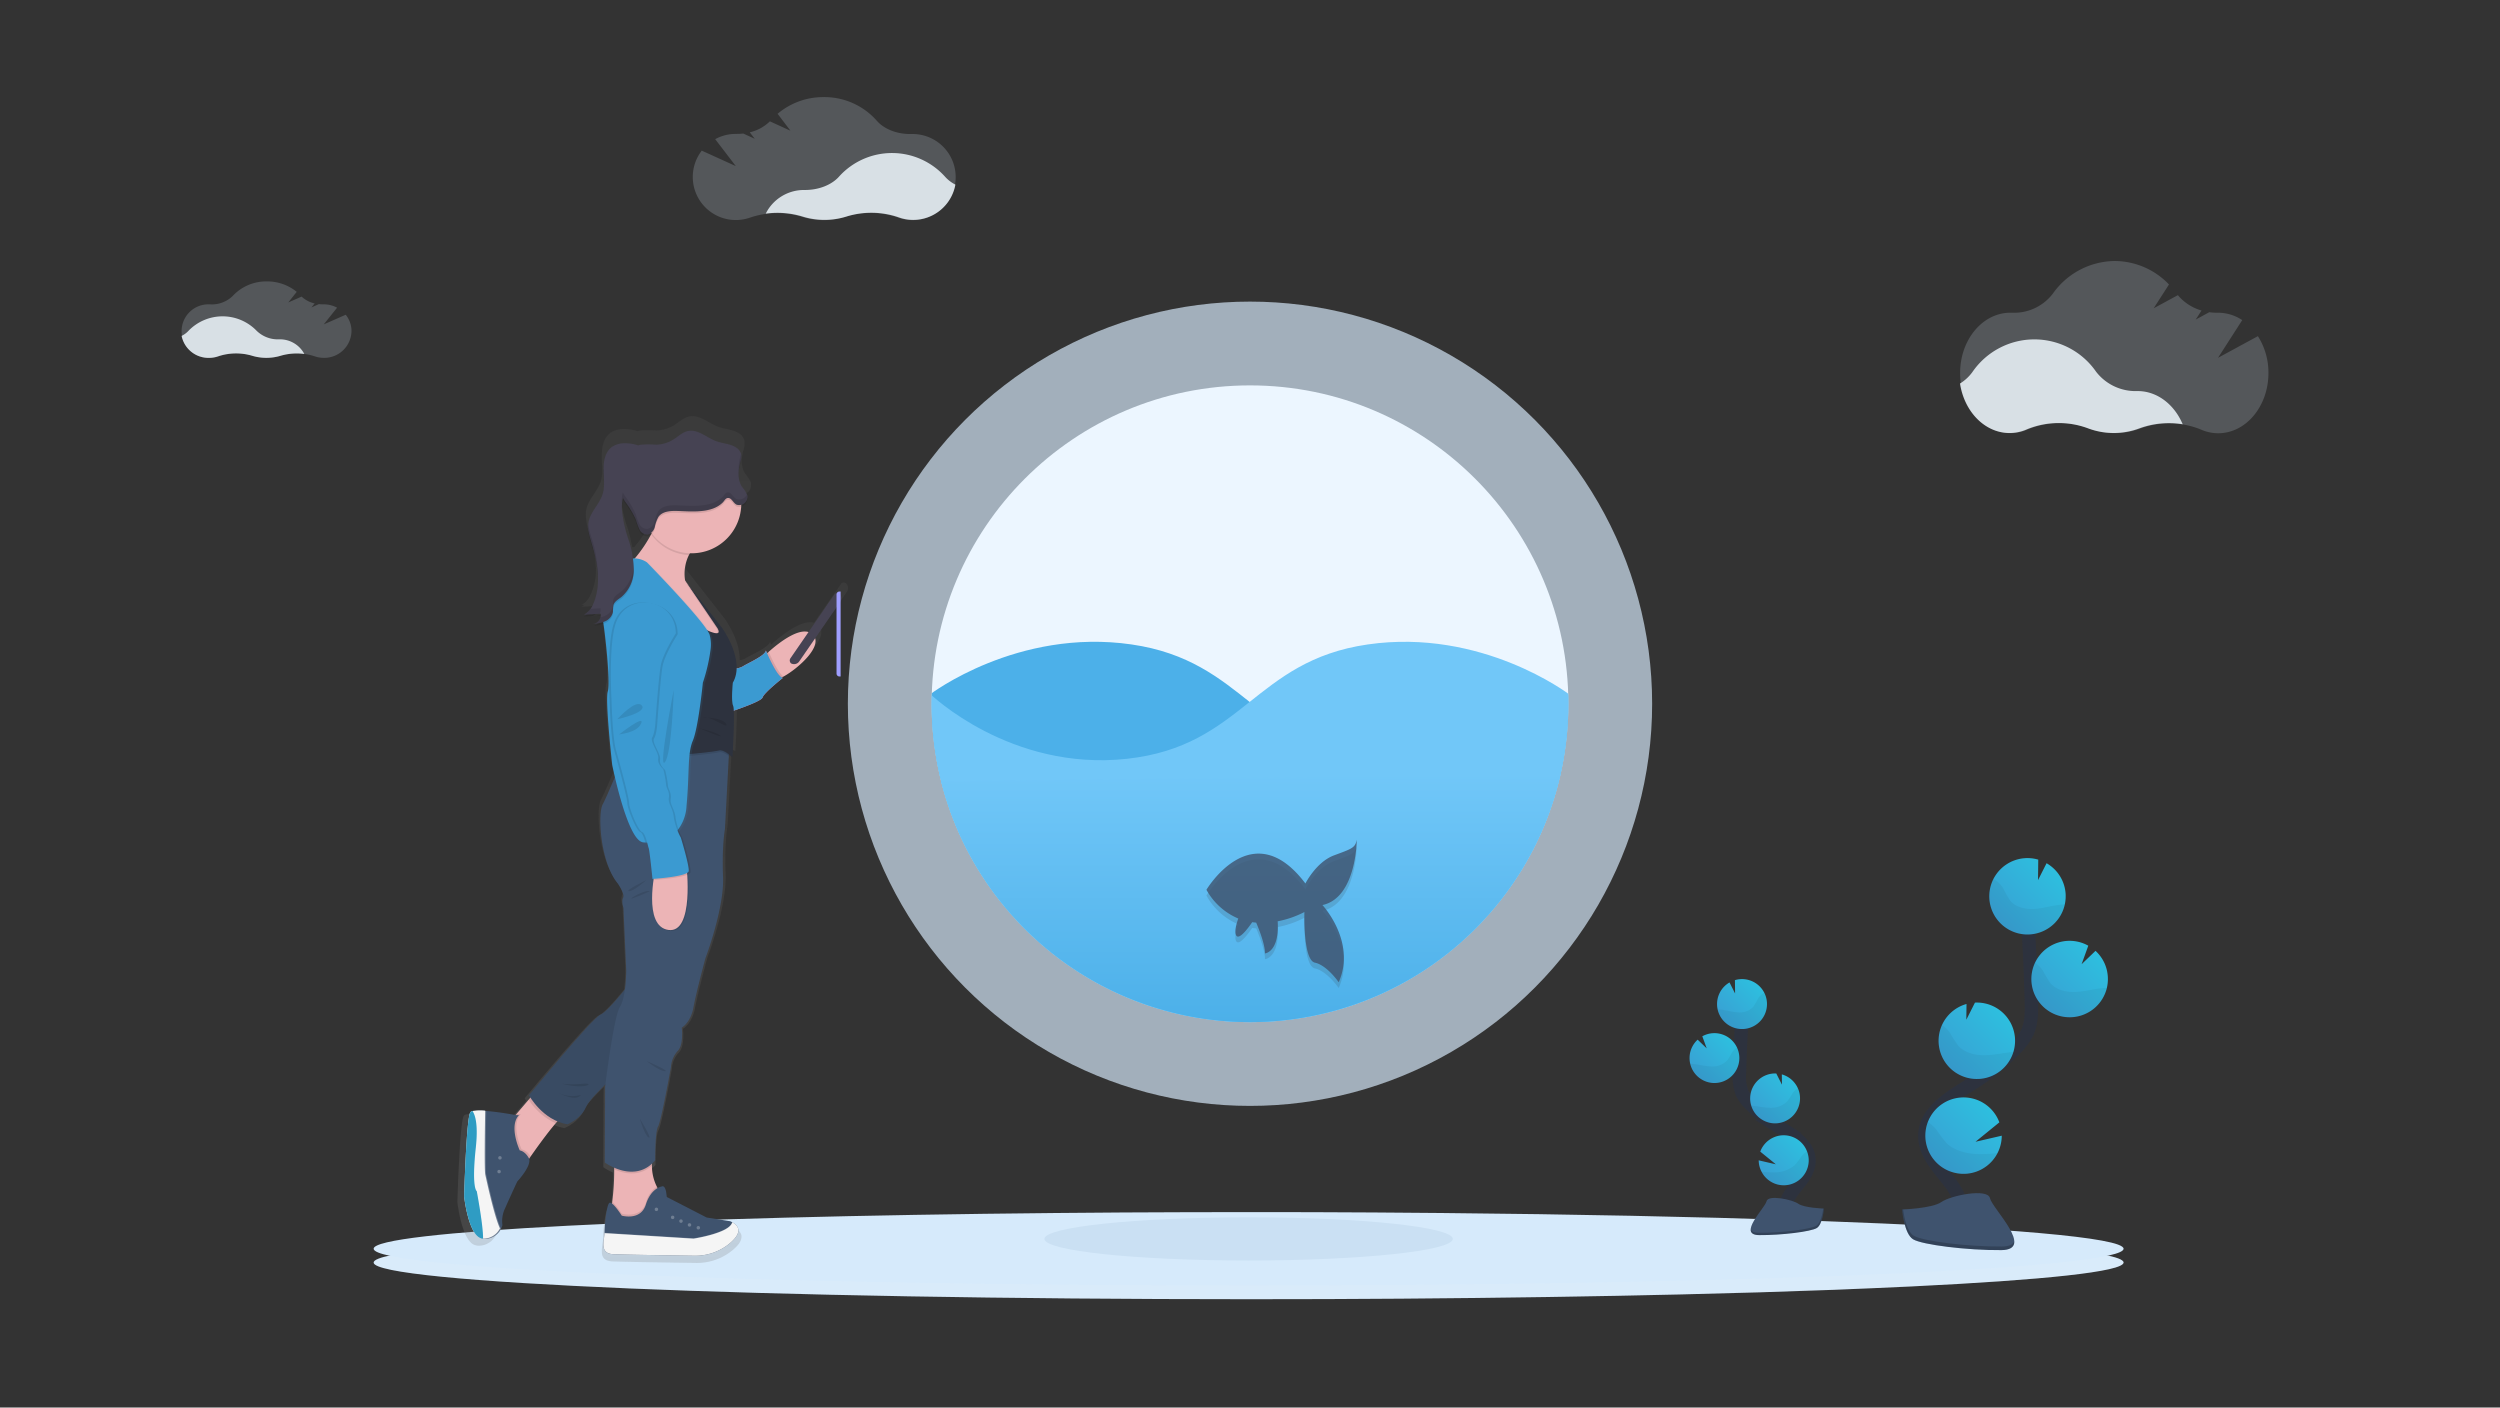 <svg xmlns="http://www.w3.org/2000/svg" xmlns:xlink="http://www.w3.org/1999/xlink" viewBox="0 0 746 420" id="el_eT4zTUIy0"><rect x="0" y="0" width="746" height="420" fill="#333333" stroke="none"/><style>@-webkit-keyframes kf_el_zR3J2TV3QK3_an_pDvGz0ehs{0%{-webkit-transform: translate(0px, 0px) translate(-0px, 0px) translate(0px, 0px);transform: translate(0px, 0px) translate(-0px, 0px) translate(0px, 0px);}49.33%{-webkit-transform: translate(0px, 0px) translate(-0px, 0px) translate(0px, 3px);transform: translate(0px, 0px) translate(-0px, 0px) translate(0px, 3px);}100%{-webkit-transform: translate(0px, 0px) translate(-0px, 0px) translate(0px, 0px);transform: translate(0px, 0px) translate(-0px, 0px) translate(0px, 0px);}}@keyframes kf_el_zR3J2TV3QK3_an_pDvGz0ehs{0%{-webkit-transform: translate(0px, 0px) translate(-0px, 0px) translate(0px, 0px);transform: translate(0px, 0px) translate(-0px, 0px) translate(0px, 0px);}49.33%{-webkit-transform: translate(0px, 0px) translate(-0px, 0px) translate(0px, 3px);transform: translate(0px, 0px) translate(-0px, 0px) translate(0px, 3px);}100%{-webkit-transform: translate(0px, 0px) translate(-0px, 0px) translate(0px, 0px);transform: translate(0px, 0px) translate(-0px, 0px) translate(0px, 0px);}}@-webkit-keyframes kf_el_cW757sfla4W_an_KYsN7QSvL{0%{opacity: 1;}20%{opacity: 1;}73.33%{opacity: 0.2;}100%{opacity: 1;}}@keyframes kf_el_cW757sfla4W_an_KYsN7QSvL{0%{opacity: 1;}20%{opacity: 1;}73.33%{opacity: 0.2;}100%{opacity: 1;}}@-webkit-keyframes kf_el_mFPFPAYuoSR_an_5nGVnKMMo{0%{-webkit-transform: translate(-5443px, 7339.004px) translate(5443px, -7339.004px) translate(0px, 0px);transform: translate(-5443px, 7339.004px) translate(5443px, -7339.004px) translate(0px, 0px);}100%{-webkit-transform: translate(-5443px, 7339.004px) translate(5443px, -7339.004px) translate(-191px, 0px);transform: translate(-5443px, 7339.004px) translate(5443px, -7339.004px) translate(-191px, 0px);}}@keyframes kf_el_mFPFPAYuoSR_an_5nGVnKMMo{0%{-webkit-transform: translate(-5443px, 7339.004px) translate(5443px, -7339.004px) translate(0px, 0px);transform: translate(-5443px, 7339.004px) translate(5443px, -7339.004px) translate(0px, 0px);}100%{-webkit-transform: translate(-5443px, 7339.004px) translate(5443px, -7339.004px) translate(-191px, 0px);transform: translate(-5443px, 7339.004px) translate(5443px, -7339.004px) translate(-191px, 0px);}}@-webkit-keyframes kf_el_Snqx_5Mxsbf_an_bdM-SqAp6{0%{-webkit-transform: translate(-5630.999px, 6802.615px) translate(5630.999px, -6802.615px) translate(0px, 0px);transform: translate(-5630.999px, 6802.615px) translate(5630.999px, -6802.615px) translate(0px, 0px);}100%{-webkit-transform: translate(-5630.999px, 6802.615px) translate(5630.999px, -6802.615px) translate(191px, 0px);transform: translate(-5630.999px, 6802.615px) translate(5630.999px, -6802.615px) translate(191px, 0px);}}@keyframes kf_el_Snqx_5Mxsbf_an_bdM-SqAp6{0%{-webkit-transform: translate(-5630.999px, 6802.615px) translate(5630.999px, -6802.615px) translate(0px, 0px);transform: translate(-5630.999px, 6802.615px) translate(5630.999px, -6802.615px) translate(0px, 0px);}100%{-webkit-transform: translate(-5630.999px, 6802.615px) translate(5630.999px, -6802.615px) translate(191px, 0px);transform: translate(-5630.999px, 6802.615px) translate(5630.999px, -6802.615px) translate(191px, 0px);}}#el_eT4zTUIy0 *{-webkit-animation-duration: 2.5s;animation-duration: 2.5s;-webkit-animation-iteration-count: infinite;animation-iteration-count: infinite;-webkit-animation-timing-function: cubic-bezier(0, 0, 1, 1);animation-timing-function: cubic-bezier(0, 0, 1, 1);}#el_FkCi4MLNP-{-webkit-transform: translate(-120px, -185.688px);transform: translate(-120px, -185.688px);}#el_ZKMmiXd446{-webkit-transform: translate(120px, 185.688px);transform: translate(120px, 185.688px);fill: none;}#el_Mn3oYGsA_6{-webkit-transform: translate(231.494px, 223.106px);transform: translate(231.494px, 223.106px);}#el_bu055lr8tc{-webkit-transform: translate(-76px, -429.172px);transform: translate(-76px, -429.172px);fill: #d6eafb;}#el_Vt5nwPmOxu{-webkit-transform: translate(-76px, -429.172px);transform: translate(-76px, -429.172px);fill: #f2f2f2;opacity: 0.1;}#el_c6mRclJ8GC{-webkit-transform: translate(-76px, -425.063px);transform: translate(-76px, -425.063px);fill: none;}#el_tFSBIzy3qs{-webkit-transform: translate(-76px, -425.048px);transform: translate(-76px, -425.048px);fill: #d6eafb;}#el_Y107k7pbaE{-webkit-transform: translate(200.159px, 325.83px);transform: translate(200.159px, 325.83px);fill: #cae0f3;}#el_khtcs9YXai{-webkit-transform: translate(-454.342px, -58.053px);transform: translate(-454.342px, -58.053px);fill: #cad8e3;opacity: 0.22;}#el_NGy2zSLx8Z{-webkit-transform: translate(-454.321px, -76.552px);transform: translate(-454.321px, -76.552px);fill: #e8f0f6;opacity: 0.89;}#el_YCd756LMHK{-webkit-transform: translate(-258.389px, -59.097px);transform: translate(-258.389px, -59.097px);fill: #cad8e3;opacity: 0.22;}#el_av5c-5K4Iw{-webkit-transform: translate(-258.386px, -69.594px);transform: translate(-258.386px, -69.594px);fill: #e8f0f6;opacity: 0.89;}#el_QvOTCJ0JpS{-webkit-transform: translate(-264.237px, -212.443px);transform: translate(-264.237px, -212.443px);fill: #cad8e3;opacity: 0.22;}#el_YhRmtkkG-Z{-webkit-transform: translate(-273.888px, -229.251px);transform: translate(-273.888px, -229.251px);fill: #e8f0f6;opacity: 0.89;}#el_6vZ-xeQYZN{-webkit-transform: translate(-542.099px, -330.195px);transform: translate(-542.099px, -330.195px);fill: none;stroke: #2d323e;stroke-width: 4;}#el_EIx0EGCHKwF{-webkit-transform: translate(-561.464px, -318.675px);transform: translate(-561.464px, -318.675px);fill: url(#linear-gradient);}#el_A464u0B_Vvv{-webkit-transform: translate(-542.26px, -390.597px);transform: translate(-542.26px, -390.597px);fill: url(#linear-gradient);}#el_zQkm8Jg8orR{-webkit-transform: translate(-546.23px, -362.082px);transform: translate(-546.23px, -362.082px);fill: url(#linear-gradient);}#el_0x_crk01YgT{-webkit-transform: translate(-574.107px, -343.534px);transform: translate(-574.107px, -343.534px);fill: url(#linear-gradient);}#el_zX20k7aKLhQ{-webkit-transform: translate(-561.446px, -324.962px);transform: translate(-561.446px, -324.962px);opacity: 0.05;}#el_Vr_Di24JPMG{-webkit-transform: translate(-574.138px, -350.129px);transform: translate(-574.138px, -350.129px);opacity: 0.05;}#el_mzLvSQJuGA1{-webkit-transform: translate(-546.221px, -368.869px);transform: translate(-546.221px, -368.869px);opacity: 0.05;}#el_tZ7xyMgVPNz{-webkit-transform: translate(-542.247px, -397.959px);transform: translate(-542.247px, -397.959px);opacity: 0.05;}#el_2IjsXjT8Et_{-webkit-transform: translate(-535.266px, -419.354px);transform: translate(-535.266px, -419.354px);fill: #3f536e;}#el_Hh1NOuLc28g{-webkit-transform: translate(-535.266px, -424.24px);transform: translate(-535.266px, -424.24px);opacity: 0.2;}#el_3WR5w1Wle_-{-webkit-transform: translate(-486.389px, -362.572px);transform: translate(-486.389px, -362.572px);fill: none;stroke: #2d323e;stroke-width: 4;}#el_enWAmfcBn5S{-webkit-transform: translate(-479.665px, -355.037px);transform: translate(-479.665px, -355.037px);fill: url(#linear-gradient);}#el_C3tlCULu_R-{-webkit-transform: translate(-492.183px, -401.965px);transform: translate(-492.183px, -401.965px);fill: url(#linear-gradient);}#el_qkkH8YDlE_e{-webkit-transform: translate(-489.609px, -383.387px);transform: translate(-489.609px, -383.387px);fill: url(#linear-gradient);}#el_f0KIiBlIEJY{-webkit-transform: translate(-471.398px, -371.282px);transform: translate(-471.398px, -371.282px);fill: url(#linear-gradient);}#el_iwmbzH-mADI{-webkit-transform: translate(-479.84px, -359.135px);transform: translate(-479.84px, -359.135px);opacity: 0.05;}#el_SV1InUzpY8_{-webkit-transform: translate(-471.576px, -375.557px);transform: translate(-471.576px, -375.557px);opacity: 0.05;}#el_oM1fuo6vjt_{-webkit-transform: translate(-489.93px, -387.819px);transform: translate(-489.93px, -387.819px);opacity: 0.05;}#el_40l7jTB7Lax{-webkit-transform: translate(-493.045px, -406.795px);transform: translate(-493.045px, -406.795px);opacity: 0.05;}#el_L09-O7PI5DQ{-webkit-transform: translate(-489.766px, -420.79px);transform: translate(-489.766px, -420.79px);fill: #3f536e;}#el_UxI_5cyJ4Iq{-webkit-transform: translate(-489.748px, -423.979px);transform: translate(-489.748px, -423.979px);opacity: 0.2;}#el_qOnRgow6K79{-webkit-transform: translate(-101.172px, -185.871px);transform: translate(-101.172px, -185.871px);fill: url(#linear-gradient-9);}#el_SA92_J85WZf{-webkit-transform: translate(-192.934px, -250.593px);transform: translate(-192.934px, -250.593px);fill: #ecb4b6;}#el__RUkNbhiWZz{-webkit-transform: translate(-146.801px, -406.135px);transform: translate(-146.801px, -406.135px);fill: #ecb4b6;}#el_n0a8uGOoVBn{-webkit-transform: translate(-146.801px, -417.396px);transform: translate(-146.801px, -417.396px);opacity: 0.1;}#el_spr3lBZ4njr{-webkit-transform: translate(-145.054px, -417.29px);transform: translate(-145.054px, -417.29px);fill: #3f536e;}#el_TyUpvaoef-v{-webkit-transform: translate(83.863px, 322.932px);transform: translate(83.863px, 322.932px);fill: #fff;opacity: 0.25;}#el_iiiLXUPCBGP{-webkit-transform: translate(88.702px, 325.328px);transform: translate(88.702px, 325.328px);fill: #fff;opacity: 0.25;}#el_BbX0UjWEtO6{-webkit-transform: translate(91.193px, 326.445px);transform: translate(91.193px, 326.445px);fill: #fff;opacity: 0.25;}#el_LoNZDJl2-_r{-webkit-transform: translate(96.365px, 328.428px);transform: translate(96.365px, 328.428px);fill: #fff;opacity: 0.25;}#el_rmmX6vkXycP{-webkit-transform: translate(93.734px, 327.581px);transform: translate(93.734px, 327.581px);fill: #fff;opacity: 0.25;}#el_U0YcxGwpRNU{-webkit-transform: translate(-145.054px, -428.098px);transform: translate(-145.054px, -428.098px);fill: #f2f2f2;}#el_JyVGzJlzzE7{-webkit-transform: translate(-145.055px, -427.993px);transform: translate(-145.055px, -427.993px);fill: #fff;opacity: 0.25;}#el_Lk0fwftxw74{-webkit-transform: translate(-114.783px, -389.35px);transform: translate(-114.783px, -389.35px);fill: #ecb4b6;}#el_hB-T2IPyLU4{-webkit-transform: translate(-114.783px, -395.526px);transform: translate(-114.783px, -395.526px);opacity: 0.1;}#el_hjO5ssPR9lr{-webkit-transform: translate(-103.535px, -394.58px);transform: translate(-103.535px, -394.58px);fill: #3f536e;}#el_AT2h-PfNi7Q{-webkit-transform: translate(37.171px, 307.56px);transform: translate(37.171px, 307.56px);fill: #fff;opacity: 0.25;}#el_8xNexPfl-1m{-webkit-transform: translate(36.917px, 311.666px);transform: translate(36.917px, 311.666px);fill: #fff;opacity: 0.25;}#el_mTwmUf86k8E{-webkit-transform: translate(-103.189px, -394.483px);transform: translate(-103.189px, -394.483px);fill: #f2f2f2;}#el_jY6-DH4nOtx{-webkit-transform: translate(-103.5px, -394.575px);transform: translate(-103.5px, -394.575px);fill: #fff;opacity: 0.25;}#el_OH_4rYEFKqJ{-webkit-transform: translate(-103.189px, -394.673px);transform: translate(-103.189px, -394.673px);fill: #34add8;}#el_L_gd5a3Ufdg{-webkit-transform: translate(-103.154px, -394.673px);transform: translate(-103.154px, -394.673px);opacity: 0.1;}#el_F_74LqCLMk8{-webkit-transform: translate(-192.934px, -256.686px);transform: translate(-192.934px, -256.686px);opacity: 0.1;}#el_Fv3kX5ScNpx{-webkit-transform: translate(-181.364px, -256.295px);transform: translate(-181.364px, -256.295px);fill: #ff748e;}#el_WtWRvY4l-65{-webkit-transform: translate(-181.364px, -256.295px);transform: translate(-181.364px, -256.295px);fill: #3b9ad1;}#el_nbKv_TzaGKy{-webkit-transform: translate(-122.601px, -389.385px);transform: translate(-122.601px, -389.385px);opacity: 0.1;}#el_659O3Stbapa{-webkit-transform: translate(-122.686px, -355.412px);transform: translate(-122.686px, -355.412px);fill: #3f536e;}#el_u3GehLUUMfM{-webkit-transform: translate(-122.686px, -355.412px);transform: translate(-122.686px, -355.412px);opacity: 0.1;}#el_OAfTOWd6SfT{-webkit-transform: translate(-132.6px, -386.437px);transform: translate(-132.6px, -386.437px);opacity: 0.1;}#el_ZRQZYRJ5pDT{-webkit-transform: translate(-130.895px, -388.888px);transform: translate(-130.895px, -388.888px);opacity: 0.1;}#el_5vhg_1x_ABR{-webkit-transform: translate(-148.239px, -406.143px);transform: translate(-148.239px, -406.143px);opacity: 0.1;}#el_cZxDc8kiMiS{-webkit-transform: translate(-144.122px, -284.648px);transform: translate(-144.122px, -284.648px);fill: #3f536e;}#el_SeRGeqkV1ji{-webkit-transform: translate(-155.951px, -396.911px);transform: translate(-155.951px, -396.911px);opacity: 0.1;}#el_aCgPnX5yZk3{-webkit-transform: translate(-158.013px, -379.661px);transform: translate(-158.013px, -379.661px);opacity: 0.1;}#el_R6nZyj-yQss{-webkit-transform: translate(-150.993px, -214.797px);transform: translate(-150.993px, -214.797px);fill: #ecb4b6;}#el_HvLcK8duhwz{-webkit-transform: translate(-159.388px, -214.777px);transform: translate(-159.388px, -214.777px);opacity: 0.1;}#el_l8xbGsY0QOc{-webkit-transform: translate(-156.618px, -197.281px);transform: translate(-156.618px, -197.281px);fill: #ecb4b6;}#el_mpd1pxeQow-{-webkit-transform: translate(-168.043px, -235.232px);transform: translate(-168.043px, -235.232px);opacity: 0.1;}#el_fO-WkHHI-Sb{-webkit-transform: translate(-168.319px, -284.959px);transform: translate(-168.319px, -284.959px);opacity: 0.1;}#el_8LcuIUsp0Y2{-webkit-transform: translate(-168.319px, -235.232px);transform: translate(-168.319px, -235.232px);fill: #2d323e;}#el_443Q_0FlJ6e{-webkit-transform: translate(-145.439px, -228.915px);transform: translate(-145.439px, -228.915px);fill: #3b9ad1;opacity: 0.1;}#el_49uQxc6AeRL{-webkit-transform: translate(-144.872px, -228.614px);transform: translate(-144.872px, -228.614px);fill: #3b9ad1;}#el_PU9Ohzm5xxT{-webkit-transform: translate(-152.503px, -325.288px);transform: translate(-152.503px, -325.288px);opacity: 0.1;}#el_Ri-us9qW5pq{-webkit-transform: translate(-153.44px, -328.575px);transform: translate(-153.44px, -328.575px);opacity: 0.1;}#el_Klz2iN3rCj7{-webkit-transform: translate(-174.907px, -276.288px);transform: translate(-174.907px, -276.288px);opacity: 0.1;}#el_MRaFrjwn1at{-webkit-transform: translate(-174.054px, -279.721px);transform: translate(-174.054px, -279.721px);opacity: 0.1;}#el_UXTiPxTxmPl{-webkit-transform: translate(-162.979px, -268.151px);transform: translate(-162.979px, -268.151px);opacity: 0.1;}#el_b9Pf8t4X0OI{-webkit-transform: translate(-159.954px, -321.254px);transform: translate(-159.954px, -321.254px);opacity: 0.1;}#el_q0TA6fAWOaQ{-webkit-transform: translate(-159.668px, -320.958px);transform: translate(-159.668px, -320.958px);fill: #ecb4b6;}#el_rx0Yz9wz9pl{-webkit-transform: translate(-147.845px, -242.146px);transform: translate(-147.845px, -242.146px);opacity: 0.1;}#el_C4oAOQXDe2y{-webkit-transform: translate(-146.709px, -241.864px);transform: translate(-146.709px, -241.864px);opacity: 0.1;}#el_4rtLi0lCfeH{-webkit-transform: translate(-147.276px, -241.863px);transform: translate(-147.276px, -241.863px);fill: #3b9ad1;}#el_D2F_y4-1yK4{-webkit-transform: translate(-149.208px, -272.377px);transform: translate(-149.208px, -272.377px);opacity: 0.1;}#el_Hf_sZIB4Ryo{-webkit-transform: translate(-149.705px, -277.458px);transform: translate(-149.705px, -277.458px);opacity: 0.1;}#el_TiEbATOUm2J{-webkit-transform: translate(66.263px, 104.128px);transform: translate(66.263px, 104.128px);opacity: 0.1;}#el_SwPSpF8OQVy{-webkit-transform: translate(-208.986px, -331.056px);transform: translate(-208.986px, -331.056px);}#el_1aQRSVkervz{-webkit-transform: translate(-216.734px, -307.5px);transform: translate(-216.734px, -307.5px);}#el_AilkAUA37rl{-webkit-transform: translate(-201.037px, -239.03px);transform: translate(-201.037px, -239.03px);fill: #464353;}#el_7MvB9FSnXc2{-webkit-transform: translate(138.128px, 139.093px) rotate(34.56deg);transform: translate(138.128px, 139.093px) rotate(34.56deg);fill: #9f9eff;}#el_maJwsKBEgyD{-webkit-transform: matrix(0.821,, 0.571,, -0.571,, 0.821,, 136.035,, 142.202);transform: matrix(0.821,, 0.571,, -0.571,, 0.821,, 136.035,, 142.202);fill: #464353;}#el_QRVFhKnIsNO{-webkit-transform: translate(-139.183px, -190.811px);transform: translate(-139.183px, -190.811px);opacity: 0.1;}#el_J0cg4pB9rC7{-webkit-transform: translate(-139.183px, -190.259px);transform: translate(-139.183px, -190.259px);fill: #464353;}#el_UBq86Cx1pJ5{-webkit-transform: translate(62.742px, 97.939px);transform: translate(62.742px, 97.939px);opacity: 0.1;}#el_xf2CfoDpQrd{-webkit-transform: translate(-207.814px, -298.863px);transform: translate(-207.814px, -298.863px);}#el_x5bBX2gvNlg{-webkit-transform: translate(-203.173px, -316.158px);transform: translate(-203.173px, -316.158px);}#el_vWgvH8WTAzX{-webkit-transform: translate(-248.404px, -295.08px);transform: translate(-248.404px, -295.08px);}#el_58Z3mPcQww1{-webkit-transform: translate(-201.92px, -341.545px);transform: translate(-201.92px, -341.545px);}#el_UyrQYBQ-jur{-webkit-transform: translate(-213.273px, -306.714px);transform: translate(-213.273px, -306.714px);}#el_76Ot927UVYg{-webkit-transform: translate(-204.624px, -328.591px);transform: translate(-204.624px, -328.591px);}#el_R1y-1JrJWW4{-webkit-transform: translate(-17px, -20px);transform: translate(-17px, -20px);}#el_HCiSPtQG9H-{-webkit-transform: translate(390px, 295.688px);transform: translate(390px, 295.688px);fill: #d6eafb;opacity: 0.68;}#el_NJuBKPl7QAX{-webkit-transform: translate(415px, 320.688px);transform: translate(415px, 320.688px);fill: #ecf6ff;}#el_Lk4srppSVpE{-webkit-transform: translate(414.582px, 320.27px);transform: translate(414.582px, 320.27px);}#el_wtiCqMBsE-j{-webkit-transform: translate(-190.464px, 76.926px);transform: translate(-190.464px, 76.926px);}#el_Snqx_5Mxsbf{-webkit-transform: translate(5630.999px, -6802.616px);transform: translate(5630.999px, -6802.616px);fill: #4cb0e9;}#el_KJ4Ib4CwgT-{-webkit-transform: translate(414.582px, 320.27px);transform: translate(414.582px, 320.27px);}#el_0jqN2fsJ88b{-webkit-transform: translate(0.047px, 76.925px);transform: translate(0.047px, 76.925px);}#el_mFPFPAYuoSR{-webkit-transform: translate(5442.999px, -7339px);transform: translate(5442.999px, -7339px);fill: #71c7f8;}#el_cW757sfla4W{-webkit-transform: translate(415px, 320.688px);transform: translate(415px, 320.688px);fill: url(#linear-gradient-10);-webkit-animation-fill-mode: backwards;animation-fill-mode: backwards;opacity: 1;-webkit-animation-name: kf_el_cW757sfla4W_an_KYsN7QSvL;animation-name: kf_el_cW757sfla4W_an_KYsN7QSvL;-webkit-animation-timing-function: cubic-bezier(0, 0, 1, 1);animation-timing-function: cubic-bezier(0, 0, 1, 1);}#el_zR3J2TV3QK3{-webkit-transform: translate(497px, 456.236px);transform: translate(497px, 456.236px);}#el_kdMQmEPZ4Di{-webkit-transform: translate(-491.82px, -595.618px);transform: translate(-491.82px, -595.618px);fill: #2d323e;opacity: 0.16;}#el_JsjfldFnGIz{-webkit-transform: translate(-491.82px, -597.34px);transform: translate(-491.82px, -597.34px);fill: #3f536e;opacity: 0.8;}#el_Snqx_5Mxsbf_an_bdM-SqAp6{-webkit-animation-fill-mode: backwards;animation-fill-mode: backwards;-webkit-transform: translate(-5630.999px, 6802.615px) translate(5630.999px, -6802.615px) translate(0px, 0px);transform: translate(-5630.999px, 6802.615px) translate(5630.999px, -6802.615px) translate(0px, 0px);-webkit-animation-name: kf_el_Snqx_5Mxsbf_an_bdM-SqAp6;animation-name: kf_el_Snqx_5Mxsbf_an_bdM-SqAp6;-webkit-animation-timing-function: cubic-bezier(0, 0, 1, 1);animation-timing-function: cubic-bezier(0, 0, 1, 1);}#el_mFPFPAYuoSR_an_5nGVnKMMo{-webkit-animation-fill-mode: backwards;animation-fill-mode: backwards;-webkit-transform: translate(-5443px, 7339.004px) translate(5443px, -7339.004px) translate(0px, 0px);transform: translate(-5443px, 7339.004px) translate(5443px, -7339.004px) translate(0px, 0px);-webkit-animation-name: kf_el_mFPFPAYuoSR_an_5nGVnKMMo;animation-name: kf_el_mFPFPAYuoSR_an_5nGVnKMMo;-webkit-animation-timing-function: cubic-bezier(0, 0, 1, 1);animation-timing-function: cubic-bezier(0, 0, 1, 1);}#el_zR3J2TV3QK3_an_pDvGz0ehs{-webkit-animation-fill-mode: backwards;animation-fill-mode: backwards;-webkit-transform: translate(0px, 0px) translate(-0px, 0px) translate(0px, 0px);transform: translate(0px, 0px) translate(-0px, 0px) translate(0px, 0px);-webkit-animation-name: kf_el_zR3J2TV3QK3_an_pDvGz0ehs;animation-name: kf_el_zR3J2TV3QK3_an_pDvGz0ehs;-webkit-animation-timing-function: cubic-bezier(0, 0, 1, 1);animation-timing-function: cubic-bezier(0, 0, 1, 1);}</style>
  <defs>
    <linearGradient id="linear-gradient" x1="1" x2="0" y2="1" gradientUnits="objectBoundingBox">
      <stop offset="0" stop-color="#2bc5e1"/>
      <stop offset="1" stop-color="#3b9ad1"/>
    </linearGradient>
    <linearGradient id="linear-gradient-9" x1="0.5" y1="1" x2="0.5" gradientUnits="objectBoundingBox">
      <stop offset="0" stop-color="gray" stop-opacity="0.251"/>
      <stop offset="0.54" stop-color="gray" stop-opacity="0.122"/>
      <stop offset="1" stop-color="gray" stop-opacity="0.102"/>
    </linearGradient>
    <clipPath id="clip-path">
      <circle id="Ellipse_721" data-name="Ellipse 721" cx="95" cy="95" r="95" transform="translate(0.418 0.418)" fill="#fff" stroke="#707070" stroke-width="1"/>
    </clipPath>
    <linearGradient id="linear-gradient-10" x1="0.5" x2="0.5" y2="1" gradientUnits="objectBoundingBox">
      <stop offset="0" stop-color="#71c7f8"/>
      <stop offset="1" stop-color="#4cb0e9"/>
    </linearGradient>
  </defs>
  <g id="el_FkCi4MLNP-" data-name="Fish Span">
    <rect id="el_ZKMmiXd446" data-name="Rectangle 2378" width="746" height="420" rx="4"/>
    <g id="el_Mn3oYGsA_6">
      <path id="el_bu055lr8tc" data-name="Path 5940" d="M598.184,768.487c0,2.73-23.887,5.227-63.385,7.145-7.18.344-14.878.673-23.04,1q-10.583.4-22.178.752-11.241.334-23.334.623c-25.471.608-53.623,1.046-83.534,1.266q-10.887.085-22.068.125-11.645.045-23.553.04C192.893,779.434,76,774.541,76,768.5S192.893,757.54,337.092,757.54c62.079,0,119.086.907,163.9,2.422l4.9.164h.03C562.363,762.149,598.184,765.139,598.184,768.487Z"/>
      <path id="el_Vt5nwPmOxu" data-name="Path 5941" d="M598.184,768.487c0,2.73-23.887,5.227-63.385,7.145-7.18.344-14.878.673-23.04,1q-10.583.4-22.178.752-11.241.334-23.334.623c-25.471.608-53.623,1.046-83.534,1.266q-10.887.085-22.068.125-11.645.045-23.553.04C192.893,779.434,76,774.541,76,768.5S192.893,757.54,337.092,757.54c62.079,0,119.086.907,163.9,2.422l4.9.164h.03C562.363,762.149,598.184,765.139,598.184,768.487Z"/>
      <path id="el_c6mRclJ8GC" data-name="Path 5942" d="M598.184,760.277c0,2.73-23.887,5.227-63.385,7.14-7.18.349-14.878.678-23.04,1q-10.583.4-22.178.752-11.241.334-23.334.623c-25.471.608-53.623,1.046-83.534,1.266q-10.887.075-22.068.125-11.645.04-23.553.04C192.893,771.219,76,766.326,76,760.287S192.893,749.35,337.092,749.35c62.079,0,119.086.907,163.9,2.422l4.9.164h.03C562.363,753.939,598.184,756.929,598.184,760.277Z"/>
      <path id="el_tFSBIzy3qs" data-name="Path 5943" d="M598.184,760.257c0,2.73-23.887,5.227-63.385,7.15-7.18.344-14.878.672-23.04,1q-10.583.394-22.178.752-11.241.334-23.329.623c-25.476.608-53.628,1.046-83.539,1.266q-10.882.075-22.068.119-11.645.045-23.553.05c-144.2,0-261.092-4.9-261.092-10.962,0-5.207,86.992-9.566,203.477-10.663q9.965-.1,20.155-.16,18.346-.1,37.46-.11t37.46.11q10.21.065,20.15.16c39.587.369,75.776,1.121,106.285,2.152l4.9.164h.035C562.363,753.924,598.184,756.913,598.184,760.257Z"/>
      <ellipse id="el_Y107k7pbaE" data-name="Ellipse 709" cx="60.933" cy="6.443" rx="60.933" ry="6.443"/>
      <path id="el_khtcs9YXai" data-name="Path 5949" d="M1016.607,120.944l-11.9,6.46,7.226-11.251a13.01,13.01,0,0,0-7.174-2.2h-.2a16.393,16.393,0,0,1-2.465-.156l-4.037,2.189,1.728-2.691a14.364,14.364,0,0,1-7.057-4.584l-7.219,3.909,4.565-7.1a22.512,22.512,0,0,0-16.18-7,22.879,22.879,0,0,0-18.508,9.777,14.545,14.545,0,0,1-12.235,5.651h-.4c-8.289,0-15,8.046-15,17.974s6.717,17.969,15,17.969a12.828,12.828,0,0,0,5.217-1.117,24.974,24.974,0,0,1,18.162-.307,21.894,21.894,0,0,0,15.443.034,24.99,24.99,0,0,1,18.006.3,12.763,12.763,0,0,0,5.172,1.117c8.289,0,15-8.046,15-17.969A20.235,20.235,0,0,0,1016.607,120.944Z"/>
      <path id="el_NGy2zSLx8Z" data-name="Path 5950" d="M994.145,165.738a25.629,25.629,0,0,0-12.861,1.195,21.833,21.833,0,0,1-15.437,0,24.991,24.991,0,0,0-18.169.3,12.747,12.747,0,0,1-5.217,1.117c-7.4-.022-13.493-6.393-14.771-14.769a13.022,13.022,0,0,0,3.678-3.395,22.412,22.412,0,0,1,36.945-.112,14.9,14.9,0,0,0,12.234,5.757h.189C986.586,155.844,991.673,159.869,994.145,165.738Z"/>
      <path id="el_YCd756LMHK" data-name="Path 5951" d="M250.056,115.6l-6.555,2.875,3.983-4.983a8.418,8.418,0,0,0-3.969-1h-.1a11.172,11.172,0,0,1-1.361-.07l-2.226,1,.958-1.2a8.275,8.275,0,0,1-3.89-2.038l-3.976,1.744,2.514-3.164a13.938,13.938,0,0,0-8.91-3.114,13.663,13.663,0,0,0-10.2,4.355,8.9,8.9,0,0,1-6.742,2.491h-.223a7.99,7.99,0,1,0,0,15.97,8.5,8.5,0,0,0,2.881-.5,16.824,16.824,0,0,1,10.005-.135,14.779,14.779,0,0,0,8.507,0,16.9,16.9,0,0,1,9.919.13,8.366,8.366,0,0,0,2.845.5,8.13,8.13,0,0,0,8.269-7.972A7.734,7.734,0,0,0,250.056,115.6Z"/>
      <path id="el_av5c-5K4Iw" data-name="Path 5952" d="M237.7,137.8a17.206,17.206,0,0,0-7.081.533,14.779,14.779,0,0,1-8.507,0,16.845,16.845,0,0,0-10.012.134,8.432,8.432,0,0,1-2.881.5,8.2,8.2,0,0,1-8.139-6.552,6.984,6.984,0,0,0,2.031-1.495,14.13,14.13,0,0,1,20.349-.05,9.049,9.049,0,0,0,6.742,2.561h.108A8.232,8.232,0,0,1,237.7,137.8Z"/>
      <path id="el_QvOTCJ0JpS" data-name="Path 5953" d="M362.151,219.974l10.158,4.619-6.153-8.042a12.675,12.675,0,0,1,6.132-1.57h.159a15.536,15.536,0,0,0,2.079-.115l3.43,1.57-1.49-1.928a12.618,12.618,0,0,0,6.007-3.279l6.146,2.805-3.839-5.052A21.035,21.035,0,0,1,398.548,204a20.8,20.8,0,0,1,15.763,6.976c2.207,2.589,6.172,4.131,10.393,4.041h.346A12.848,12.848,0,1,1,420.6,239.91a25.072,25.072,0,0,0-15.458-.219,21.91,21.91,0,0,1-13.165.025,25.063,25.063,0,0,0-15.327.214,12.85,12.85,0,0,1-14.5-19.956Z"/>
      <path id="el_YhRmtkkG-Z" data-name="Path 5954" d="M390.89,255.582a25.792,25.792,0,0,1,10.948.857,21.959,21.959,0,0,0,13.165,0,25.063,25.063,0,0,1,15.465.214,12.662,12.662,0,0,0,4.448.8,12.8,12.8,0,0,0,12.569-10.528,10.7,10.7,0,0,1-3.167-2.451,21.273,21.273,0,0,0-31.45-.06c-2.227,2.583-6.168,4.142-10.393,4.111h-.159A12.74,12.74,0,0,0,390.89,255.582Z"/>
      <path id="el_6vZ-xeQYZN" data-name="Path 5955" d="M1015.383,658.827c2.422-4.484-.324-9.965-3.488-13.952s-6.976-8.147-6.916-13.234c.12-7.31,7.878-11.629,14.081-15.506a68.549,68.549,0,0,0,12.646-10.16,18.647,18.647,0,0,0,3.886-5.2c1.281-2.855,1.246-6.109,1.166-9.243q-.4-15.641-1.55-31.261" stroke-miterlimit="10"/>
      <path id="el_EIx0EGCHKwF" data-name="Path 5956" d="M1066.364,548.177a11.381,11.381,0,0,0-5.7-9.337l-2.551,5.047.074-6.114a11.4,11.4,0,1,0,8.172,10.4Z"/>
      <path id="el_A464u0B_Vvv" data-name="Path 5957" d="M1026.824,697.27a11.4,11.4,0,1,1,.553-9.183l-7.125,5.795,7.837-1.814a11.329,11.329,0,0,1-1.265,5.2Z"/>
      <path id="el_zQkm8Jg8orR" data-name="Path 5958" d="M1025.164,646.618a11.4,11.4,0,0,1-3.618-22.367l-.06,4.7,2.581-5.112h.03a11.4,11.4,0,1,1,1.067,22.783Z"/>
      <path id="el_0x_crk01YgT" data-name="Path 5959" d="M1080.721,609.653a11.405,11.405,0,1,1,5.037-21.341l-1.993,5.521,4.146-3.986a11.337,11.337,0,0,1,3.682,7.868,11.145,11.145,0,0,1-.284,3.164,11.406,11.406,0,0,1-10.588,8.775Z"/>
      <path id="el_zX20k7aKLhQ" data-name="Path 5960" d="M1064.811,557.5c-2.631.289-5.192,1.106-7.833,1.271s-5.541-.468-7.21-2.521a34.211,34.211,0,0,1-2.113-3.712,8.105,8.105,0,0,0-2.87-2.7,11.405,11.405,0,1,0,21.316,7.554C1065.693,557.429,1065.239,557.458,1064.811,557.5Z"/>
      <path id="el_Vr_Di24JPMG" data-name="Path 5961" d="M1080.751,616.249A11.415,11.415,0,0,1,1069.914,600a8.313,8.313,0,0,1,2.292,2.3,36.807,36.807,0,0,0,2.262,3.767c1.774,2.088,4.808,2.77,7.559,2.646s5.406-.907,8.152-1.156c.379-.035.762-.06,1.146-.07A11.405,11.405,0,0,1,1080.751,616.249Z"/>
      <path id="el_mzLvSQJuGA1" data-name="Path 5962" d="M1025.156,653.4a11.4,11.4,0,0,1-10.962-16.054,9.289,9.289,0,0,1,2.412,2.317,35.412,35.412,0,0,0,2.491,3.847c1.923,2.143,5.157,2.9,8.072,2.825,2.825-.06,5.541-.752,8.351-.967A11.41,11.41,0,0,1,1025.156,653.4Z"/>
      <path id="el_tZ7xyMgVPNz" data-name="Path 5963" d="M1026.812,704.633a11.405,11.405,0,0,1-20.788-9.3,11.461,11.461,0,0,1,2.491,2.227,44.7,44.7,0,0,0,3.054,4.051c2.332,2.292,6.094,3.234,9.467,3.323a49.454,49.454,0,0,0,5.775-.3Z"/>
      <path id="el_2IjsXjT8Et_" data-name="Path 5964" d="M991.36,742.834s9-.279,11.709-2.207,13.842-4.24,14.514-1.141,13.523,15.4,3.363,15.486-23.608-1.584-26.314-3.234S991.36,742.834,991.36,742.834Z"/>
      <path id="el_Hh1NOuLc28g" data-name="Path 5965" d="M1021.131,758.781c-10.16.08-23.608-1.585-26.313-3.234-2.063-1.256-2.885-5.76-3.159-7.838h-.3s.568,7.255,3.274,8.9,16.154,3.313,26.314,3.234c2.935-.025,3.946-1.066,3.892-2.611C1024.43,758.179,1023.314,758.762,1021.131,758.781Z"/>
      <path id="el_3WR5w1Wle_-" data-name="Path 5966" d="M907.923,689.176c-1.579-2.925.214-6.508,2.272-9.113s4.569-5.322,4.515-8.645c-.075-4.773-5.142-7.593-9.193-10.125a44.665,44.665,0,0,1-8.256-6.637,12.124,12.124,0,0,1-2.536-3.393,13.758,13.758,0,0,1-.757-6.034q.264-10.224,1-20.429" stroke-miterlimit="10"/>
      <path id="el_enWAmfcBn5S" data-name="Path 5967" d="M880.551,616.866a7.434,7.434,0,0,1,3.707-6.089l1.664,3.3-.05-3.986a7.449,7.449,0,1,1-5.321,6.777Z"/>
      <path id="el_C3tlCULu_R-" data-name="Path 5968" d="M906.347,714.2A7.444,7.444,0,0,0,920.4,711.13a7.333,7.333,0,0,0-.5-3.019,7.449,7.449,0,0,0-13.951.08l4.654,3.787-5.117-1.186A7.3,7.3,0,0,0,906.347,714.2Z"/>
      <path id="el_qkkH8YDlE_e" data-name="Path 5969" d="M907.446,681.171a7.474,7.474,0,0,0,7.788-7.09,7.292,7.292,0,0,0-.643-3.393,7.473,7.473,0,0,0-4.778-4.126l.035,3.069-1.694-3.339h0a7.474,7.474,0,0,0-7.783,7.091,7.287,7.287,0,0,0,.319,2.541A7.474,7.474,0,0,0,907.446,681.171Z"/>
      <path id="el_f0KIiBlIEJY" data-name="Path 5970" d="M871.163,657.029a7.44,7.44,0,1,0-3.293-13.937l1.316,3.607-2.706-2.6a7.449,7.449,0,0,0,4.684,12.93Z"/>
      <path id="el_iwmbzH-mADI" data-name="Path 5971" d="M881.727,622.958c1.714.189,3.388.722,5.112.832a5.553,5.553,0,0,0,4.709-1.649,23.579,23.579,0,0,0,1.38-2.421,5.355,5.355,0,0,1,1.873-1.769,7.444,7.444,0,1,1-13.912,4.943C881.164,622.913,881.443,622.958,881.727,622.958Z"/>
      <path id="el_SV1InUzpY8_" data-name="Path 5972" d="M871.341,661.3a7.474,7.474,0,0,0,7.788-7.09,7.367,7.367,0,0,0-.708-3.533,5.48,5.48,0,0,0-1.495,1.495,22.149,22.149,0,0,1-1.495,2.461,6.09,6.09,0,0,1-4.938,1.724c-1.794-.085-3.533-.588-5.327-.752-.244-.025-.5-.04-.747-.045A7.444,7.444,0,0,0,871.341,661.3Z"/>
      <path id="el_oM1fuo6vjt_" data-name="Path 5973" d="M907.766,685.6a7.474,7.474,0,0,0,7.788-7.09,7.3,7.3,0,0,0-.643-3.393,5.976,5.976,0,0,0-1.575,1.495,23.2,23.2,0,0,1-1.614,2.491,6.886,6.886,0,0,1-5.272,1.848c-1.9-.045-3.617-.5-5.451-.633A7.474,7.474,0,0,0,907.766,685.6Z"/>
      <path id="el_40l7jTB7Lax" data-name="Path 5974" d="M907.21,719.034a7.444,7.444,0,0,0,14.056-3.075,7.332,7.332,0,0,0-.5-3.019,7.431,7.431,0,0,0-1.634,1.46,30.4,30.4,0,0,1-1.993,2.646,9.359,9.359,0,0,1-6.169,2.167A31.638,31.638,0,0,1,907.21,719.034Z"/>
      <path id="el_L09-O7PI5DQ" data-name="Path 5975" d="M922.526,744.011s-5.879-.185-7.648-1.445-9.043-2.765-9.467-.742-8.829,10.06-2.2,10.11,15.416-1.031,17.185-2.108S922.526,744.011,922.526,744.011Z"/>
      <path id="el_UxI_5cyJ4Iq" data-name="Path 5976" d="M903.06,754.42c6.637.055,15.446-1.031,17.185-2.108,1.35-.822,1.883-3.767,2.063-5.122h.2s-.374,4.739-2.143,5.815-10.548,2.162-17.185,2.108c-1.914,0-2.576-.693-2.541-1.7C900.908,754.026,901.635,754.41,903.06,754.42Z"/>
      <path id="el_qOnRgow6K79" data-name="Path 5979" d="M242.226,322.636l.03-.045-.115-.075-.234-.164.045.04a.967.967,0,0,0-1.266.244l-.14.2h0l-6.776,9.761-1.186,1.7c-3.568-1.071-9.357,3.453-12.292,6.044l-.5.458c-.234-.523-.369-.857-.369-.857-.144,1.595-5.765,3.986-7.08,4.848a4.769,4.769,0,0,1-1.958.663c.189-6.059-4.484-12.432-4.484-12.432L194.447,318.44a12.851,12.851,0,0,1,1.171-7.723c.09-.189.189-.379.294-.563h.563a16.007,16.007,0,0,0,2.785-.249,15.247,15.247,0,0,0,12.526-14.056,2.5,2.5,0,0,0,1.968-2.6,1.992,1.992,0,0,0,0-.707h0a2.565,2.565,0,0,0-.135-.433h0a13.208,13.208,0,0,0-1.53-2.252A6.976,6.976,0,0,1,211,286.153a14.775,14.775,0,0,1,.533-3.4,5.715,5.715,0,0,0,.324-2.053v-.139a3.388,3.388,0,0,0-.025-.548,2.519,2.519,0,0,0-.09-.384h0a3.673,3.673,0,0,0-1.535-1.868c-1.809-1.181-4.131-1.2-6.164-1.938-2.95-1.081-5.62-3.752-8.7-3.1-1.684.349-2.99,1.639-4.435,2.551a10.7,10.7,0,0,1-5.351,1.624,37.206,37.206,0,0,0-4.773,0,5.335,5.335,0,0,0-.827.224,12.34,12.34,0,0,0-4.146-.653,6.976,6.976,0,0,0-3.911,1.076c-2.118,1.495-2.686,4.355-2.651,6.926v.558c0,1.231.12,2.491.14,3.712a11.112,11.112,0,0,1-.463,3.388c-1,3.044-3.772,5.371-4.335,8.52a7.6,7.6,0,0,0-.095,1.644,17.269,17.269,0,0,0,1.061,5.3,38.8,38.8,0,0,1,1.963,11.076,18.206,18.206,0,0,1-1.35,6.712,10.151,10.151,0,0,1-.957,1.774,5.1,5.1,0,0,1-.394.5l-.06.065c-.12.14-.249.269-.379.4l-.11.1a3.987,3.987,0,0,1-.394.309l-.13.1a3.966,3.966,0,0,1-.568.319l.972-.055a4.284,4.284,0,0,1-.972.618l5.142-.3a.412.412,0,0,0,.025.169,2.427,2.427,0,0,1-.075.379,3,3,0,0,1-.125.354.149.149,0,0,0,0,.05,3.066,3.066,0,0,1-.4.643l-.04.05a3.376,3.376,0,0,1-.259.274h0a2.463,2.463,0,0,1-.279.219l-.065.045a2.945,2.945,0,0,1-.319.184h0a3.212,3.212,0,0,1-.329.12l-.085.025a2.294,2.294,0,0,1-.359.075l.5-.06c.324-.04.648-.08.967-.134h.095a2.577,2.577,0,0,1-1.545.767,14,14,0,0,0,3.254-.638c.673,4.484,2.158,18.2,1.34,20.733-.947,2.73,1.3,22.492,1.3,22.492s.3,1.495.837,3.777c-1.375,3.244-2.945,6.841-3.732,8.281-1.584,2.895-.8,17.654,4.644,24.216,0,0,2.257,3.179,1.664,4.34s.1,3.184.1,3.184l.862,19.1a49.78,49.78,0,0,1-.389,5.865c-2.322,2.88-5.909,7.08-7.6,7.768-2.606,1.056-22.068,24.694-22.068,24.694s.154.284.458.747l-.548.633-3.737,4.33-.294.344a90,90,0,0,0-9.068-1.251h-.364v-.07a14.075,14.075,0,0,0-3.906.1h-.03a1.291,1.291,0,0,0-.643.339c-1.261,1.545-1.943,25.855-1.943,25.855s1.345,12.143,5.531,12.845a2.335,2.335,0,0,0,.673.125h.045a1.22,1.22,0,0,0,.234,0,5.758,5.758,0,0,0,4.983-3.124,5.187,5.187,0,0,0,.419-1.121,8.9,8.9,0,0,1,.827-5.162c1.325-2.99,3.747-8.2,3.747-8.2s4.445-4.679,3.652-6.951l.428-.618c1.674-2.382,5.047-7.085,7.778-10.229l.538-.6a13.623,13.623,0,0,0,3.1.9s4.185-1.639,5.745-5.307c.663-1.56,3.259-4.32,6.024-6.976-.06.458-.09.712-.09.712l-.095,23.244a16.548,16.548,0,0,0,2.86,1.58v.573a74.413,74.413,0,0,1-.6,9.916c-.025.174-.055.344-.085.5-.344-.244-.643-.329-.832-.135-.857.867-1.39,6.413-1.44,8.969v.145h0c-.06,1.061-.344,2.317-.344,3.443-.025,1.634.5,2.99,3.124,3.119,3.279.14,17.38.354,24.913.464a16.712,16.712,0,0,0,11.146-3.951c1.385-1.186,2.447-2.491,2.491-3.747.07-.952-.448-1.869-1.888-2.661a.125.125,0,0,1-.03.095c-.189-.1-.394-.2-.618-.3l-7.25-1.136L188.8,507.293s-.075-3.817-1.56-3.184a4.17,4.17,0,0,0-1.251.5c-.075-.14-.149-.289-.224-.443a14.355,14.355,0,0,1-1.525-6.438,4.307,4.307,0,0,1,.03-.618,10.822,10.822,0,0,0,1.021-1.051s-.095-8.68.877-10.324,3.986-18.232,3.986-18.232a7.9,7.9,0,0,1,2.043-4.918c1.943-1.834,1.266-7.14,1.266-7.14s2.726-1.445,3.6-6.174,3.7-15.048,3.7-15.048,5.84-15.242,5.451-24.888.583-14.664.583-14.664l1.216-22.422V371.9a8.8,8.8,0,0,1,.807.668v-.244l.279.244s.618-10.17.409-14.206c3.408-1.156,8.59-3.059,8.884-4.026.438-1.445,6.273-6,6.273-6a1.162,1.162,0,0,1-.354-.135c.184-.085.374-.184.578-.294,3.827-2.048,10.937-8.042,9.741-11.7l7.773-11.186a1.9,1.9,0,0,0-.179-2.377Zm-63.325-10.9a5.571,5.571,0,0,0-.568.045,43.4,43.4,0,0,0-1.425-5.895,39.231,39.231,0,0,1-2.018-9.233v-.414a11.653,11.653,0,0,1,.324-2.461c.189.344.394.683.608,1a28.711,28.711,0,0,1,3.463,5.78,16.481,16.481,0,0,0,1.081,2.915,2.74,2.74,0,0,0,2.551,1.495,1.993,1.993,0,0,0,.962-.443A40.631,40.631,0,0,1,178.9,311.739Z"/>
      <path id="el_SA92_J85WZf" data-name="Path 5980" d="M315.268,415.041a4.981,4.981,0,0,1-1.839.7c-2.4.07-4.37-6.418-4.37-6.418s.683-.688,1.769-1.654c3.209-2.86,9.965-8.132,13.1-5.182C327.466,405.793,319.389,412.809,315.268,415.041Z"/>
      <path id="el__RUkNbhiWZz" data-name="Path 5981" d="M232.733,725.21l-8.834,9.522s-8.177.09-6.577-4.42a16.548,16.548,0,0,0,.678-2.99,73.005,73.005,0,0,0,.578-9.656c0-2.117-.035-3.6-.035-3.6s12.875-5.64,11.56.234a10.99,10.99,0,0,0-.264,2.237,14.051,14.051,0,0,0,1.47,6.273A14.233,14.233,0,0,0,232.733,725.21Z"/>
      <path id="el_n0a8uGOoVBn" data-name="Path 5982" d="M232.733,736.472l-8.834,9.522s-8.177.09-6.577-4.42a16.547,16.547,0,0,0,.678-2.99,18.859,18.859,0,0,1,2.845,3.563s5.64,1.644,7.19-3.289a8.363,8.363,0,0,1,3.274-4.788A14.24,14.24,0,0,0,232.733,736.472Z"/>
      <path id="el_spr3lBZ4njr" data-name="Path 5983" d="M251.489,750.736a16.119,16.119,0,0,1-10.768,3.847c-7.285-.11-20.927-.319-24.071-.453-4.225-.179-2.825-3.792-2.686-6.283V747.6c.045-2.491.563-7.893,1.39-8.74s3.732,3.757,3.732,3.757,5.64,1.649,7.19-3.289,4.709-5.4,4.709-5.4c1.435-.623,1.495,3.1,1.495,3.1l11.958,6.154,7.006,1.106c.224.1.434.209.623.309C255.206,746.346,253.806,748.728,251.489,750.736Z"/>
      <circle id="el_TyUpvaoef-v" data-name="Ellipse 711" cx="0.518" cy="0.518" r="0.518"/>
      <circle id="el_iiiLXUPCBGP" data-name="Ellipse 712" cx="0.518" cy="0.518" r="0.518"/>
      <circle id="el_BbX0UjWEtO6" data-name="Ellipse 713" cx="0.518" cy="0.518" r="0.518"/>
      <circle id="el_LoNZDJl2-_r" data-name="Ellipse 714" cx="0.518" cy="0.518" r="0.518"/>
      <circle id="el_rmmX6vkXycP" data-name="Ellipse 715" cx="0.518" cy="0.518" r="0.518"/>
      <path id="el_U0YcxGwpRNU" data-name="Path 5984" d="M251.489,761.544a16.118,16.118,0,0,1-10.768,3.847c-7.285-.109-20.927-.319-24.071-.453-4.225-.18-2.825-3.792-2.686-6.283l26.563,1.639s10.877-1.649,11.525-4.893C255.206,757.154,253.806,759.536,251.489,761.544Z"/>
      <path id="el_JyVGzJlzzE7" data-name="Path 5985" d="M251.49,761.329a16.07,16.07,0,0,1-10.768,3.847c-7.285-.1-20.927-.314-24.066-.449-4.23-.184-2.83-3.8-2.691-6.288l26.563,1.639s10.877-1.649,11.525-4.888C255.207,756.944,253.807,759.326,251.49,761.329Z"/>
      <path id="el_Lk0fwftxw74" data-name="Path 5986" d="M171.765,684.458a17.944,17.944,0,0,0-2.666,2.671c-2.636,3.064-5.894,7.648-7.514,9.965l-1,1.465-3.533-.543s-3.807-5.825-3.757-5.979,2.99-6.393,2.99-6.393l1.146-1.34,3.607-4.22,1.634-1.913S174.964,682.156,171.765,684.458Z"/>
      <path id="el_hB-T2IPyLU4" data-name="Path 5987" d="M161.586,703.271l-1,1.465-3.533-.543s-3.807-5.825-3.757-5.979,2.99-6.393,2.99-6.393l1.146-1.34.374.065h.9c-3.154,3.288.234,10.528.234,10.528A3.99,3.99,0,0,1,161.586,703.271Z"/>
      <path id="el_hjO5ssPR9lr" data-name="Path 5988" d="M146.386,709.724s-2.352,5.077-3.622,7.972a8.814,8.814,0,0,0-.8,5.028,4.629,4.629,0,0,1-.4,1.091,5.53,5.53,0,0,1-4.813,3.044,1.7,1.7,0,0,1-.224,0c-4.285-.115-5.645-12.551-5.645-12.551s.653-23.688,1.873-25.192a1.219,1.219,0,0,1,.623-.329,13.006,13.006,0,0,1,3.777-.1c3.877.279,8.854,1.231,8.854,1.231h.9c-3.154,3.288.229,10.523.229,10.523s1.495.144,2.681,2.257S146.386,709.724,146.386,709.724Z"/>
      <circle id="el_AT2h-PfNi7Q" data-name="Ellipse 716" cx="0.518" cy="0.518" r="0.518"/>
      <circle id="el_8xNexPfl-1m" data-name="Ellipse 717" cx="0.518" cy="0.518" r="0.518"/>
      <path id="el_mTwmUf86k8E" data-name="Path 5989" d="M140.878,723.623a5.541,5.541,0,0,1-4.813,3.049h-.224c-4.285-.1-5.65-12.561-5.65-12.561s.658-23.683,1.878-25.187a1.183,1.183,0,0,1,.623-.334,13.351,13.351,0,0,1,3.772-.1c-.07,4.255-.274,17.713.025,19.049S139.174,720.046,140.878,723.623Z"/>
      <path id="el_jY6-DH4nOtx" data-name="Path 5990" d="M141.5,723.8a5.536,5.536,0,0,1-4.813,3.044,1.718,1.718,0,0,1-.224,0c-4.29-.115-5.65-12.551-5.65-12.551s.658-23.688,1.878-25.192a1.182,1.182,0,0,1,.618-.329,13.027,13.027,0,0,1,3.777-.1c-.07,4.255-.274,17.713,0,19.049S139.789,720.222,141.5,723.8Z"/>
      <path id="el_OH_4rYEFKqJ" data-name="Path 5991" d="M135.84,726.863c-4.285-.1-5.65-12.561-5.65-12.561s.658-23.683,1.878-25.187a1.18,1.18,0,0,1,.623-.334c.9,1.34,1.684,4.3,1,10.812-1.34,12.337.274,13.109.274,13.109S135.94,723.18,135.84,726.863Z"/>
      <path id="el_L_gd5a3Ufdg" data-name="Path 5992" d="M135.77,726.863c-4.285-.1-5.65-12.561-5.65-12.561s.658-23.683,1.878-25.187a1.18,1.18,0,0,1,.623-.334c.9,1.34,1.684,4.3,1,10.812-1.34,12.337.274,13.109.274,13.109S135.865,723.18,135.77,726.863Z"/>
      <path id="el_F_74LqCLMk8" data-name="Path 5993" d="M315.268,421.134a4.985,4.985,0,0,1-1.839.7c-2.4.07-4.37-6.418-4.37-6.418s.683-.688,1.769-1.654C311.591,415.529,313.754,420.257,315.268,421.134Z"/>
      <path id="el_Fv3kX5ScNpx" data-name="Path 5994" d="M288.327,418.411a6.019,6.019,0,0,0,3.244-.708c1.251-.847,6.7-3.174,6.836-4.724,0,0,3.244,7.9,5.077,8.176,0,0-5.64,4.444-6.064,5.855S286,431.874,286,431.874Z"/>
      <path id="el_WtWRvY4l-65" data-name="Path 5995" d="M288.327,418.411a6.019,6.019,0,0,0,3.244-.708c1.251-.847,6.7-3.174,6.836-4.724,0,0,3.244,7.9,5.077,8.176,0,0-5.64,4.444-6.064,5.855S286,431.874,286,431.874Z"/>
      <path id="el_nbKv_TzaGKy" data-name="Path 5996" d="M179.583,684.493a17.932,17.932,0,0,0-2.666,2.671,19.185,19.185,0,0,1-8.037-7.011l1.634-1.913S182.782,682.191,179.583,684.493Z"/>
      <path id="el_659O3Stbapa" data-name="Path 5997" d="M199.783,610.53s-6.9,9.208-9.417,10.245-21.316,24.061-21.316,24.061,4.041,7.424,11.46,8.645c0,0,4.041-1.6,5.546-5.167s13.363-13.633,13.363-13.633Z"/>
      <path id="el_u3GehLUUMfM" data-name="Path 5998" d="M199.783,610.53s-6.9,9.208-9.417,10.245-21.316,24.061-21.316,24.061,4.041,7.424,11.46,8.645c0,0,4.041-1.6,5.546-5.167s13.363-13.633,13.363-13.633Z"/>
      <path id="el_OAfTOWd6SfT" data-name="Path 5999" d="M188.81,672.4a29.776,29.776,0,0,0,6.273,0C198.82,672.054,196,674.306,188.81,672.4Z"/>
      <path id="el_ZRQZYRJ5pDT" data-name="Path 6000" d="M185.41,677.25s4.938,2.82,6.841,1.41S190.413,680.02,185.41,677.25Z"/>
      <path id="el_5vhg_1x_ABR" data-name="Path 6001" d="M231.54,714.311a10.986,10.986,0,0,0-.264,2.237c-3.812,3.458-8.4,2.387-11.261,1.131,0-2.118-.035-3.6-.035-3.6S232.855,708.441,231.54,714.311Z"/>
      <path id="el_cZxDc8kiMiS" data-name="Path 6002" d="M250.253,470.213l-.145,2.6-1.161,21.844s-.942,4.888-.563,14.29-5.267,24.246-5.267,24.246-2.726,10.06-3.573,14.664-3.488,6.014-3.488,6.014.658,5.172-1.221,6.976a7.843,7.843,0,0,0-1.993,4.793s-2.915,16.164-3.852,17.763-.847,10.06-.847,10.06c-6.109,7.235-15.038.658-15.038.658l.095-22.651s2.536-20.867,4.415-23.782,1.878-10.9,1.878-10.9l-.832-18.61s-.668-1.993-.095-3.1-1.609-4.23-1.609-4.23c-5.262-6.393-6.014-20.773-4.484-23.593s6.094-14.1,6.094-14.1l6.288-3.667,11.361.339Z"/>
      <path id="el_SeRGeqkV1ji" data-name="Path 6003" d="M235.35,693.24s1.495,5.147,2.686,5.71S235.35,693.24,235.35,693.24Z"/>
      <path id="el_aCgPnX5yZk3" data-name="Path 6004" d="M239.46,658.86s3.852,3.039,5.481,3.034S239.46,658.86,239.46,658.86Z"/>
      <path id="el_R6nZyj-yQss" data-name="Path 6005" d="M255.629,366.758v6.228l-4.1-1.764-4.081-1.759-8.884-8.74s-7.026-4.569-10.787-8.73c-2.148-2.372-3.229-4.614-1.335-5.795a11.845,11.845,0,0,0,2.456-2.158,40.12,40.12,0,0,0,4.9-7.23l.174-.319c1.829-3.353,3.039-6.223,3.039-6.223a37.781,37.781,0,0,1,8.471,3.986c.269.184.523.379.762.573,1.849,1.52,2.765,3.274,1.066,5.023a12.263,12.263,0,0,0-1.216,1.45h0a12.084,12.084,0,0,0-.752,1.191c-.1.179-.2.364-.289.548a12.611,12.611,0,0,0-1.126,7.524Z"/>
      <path id="el_HvLcK8duhwz" data-name="Path 6006" d="M255.708,339.812a12.26,12.26,0,0,0-1.216,1.45h0a12.091,12.091,0,0,0-.752,1.191c-.1.179-.2.364-.289.548a14.758,14.758,0,0,1-11.076-5.979c-.06-.085-.12-.164-.174-.249l.174-.319c1.829-3.353,3.039-6.223,3.039-6.223a37.784,37.784,0,0,1,8.471,3.986c.269.184.523.379.762.573C256.49,336.309,257.407,338.088,255.708,339.812Z"/>
      <path id="el_l8xbGsY0QOc" data-name="Path 6007" d="M266.317,310.163a14.794,14.794,0,0,1-14.8,14.8h-.563A14.808,14.808,0,1,1,266.3,310.173Z"/>
      <path id="el_mpd1pxeQow-" data-name="Path 6008" d="M264.876,384.7s7.474,4.21,5.546.658l-9.7-14.36h0l11.042,14.2s7.05,9.681,3.2,16.353c0,0-.563,5.546.095,6.861s-.189,15.322-.189,15.322-2.631-2.447-4.041-1.993-11.375,1.315-11.375,1.315Z"/>
      <path id="el_fO-WkHHI-Sb" data-name="Path 6009" d="M274.45,470.524l-.145,2.6c-.892-.648-2.133-1.375-2.96-1.1-1.38.468-11.346,1.315-11.346,1.315l.458-3.234Z"/>
      <path id="el_8LcuIUsp0Y2" data-name="Path 6010" d="M265.436,384.7s7.474,4.21,5.546.658L261.256,371h0L272.3,385.2s7.05,9.681,3.194,16.353c0,0-.563,5.546.095,6.861s-.189,15.322-.189,15.322-2.631-2.447-4.041-1.993S260,423.054,260,423.054Z"/>
      <path id="el_443Q_0FlJ6e" data-name="Path 6011" d="M246.542,385.61a51.6,51.6,0,0,1-2.3,9.891s-1.31,13.349-2.99,17.3-.942,9.4-1.878,19.432a12.661,12.661,0,0,1-3.079,7.788c-2.591,2.76-6.283,3.338-9.2,3.169l-.693-.055c-4.7-.468-9.208-23.12-9.208-23.12s-2.162-19.268-1.315-21.9-.847-17.674-1.41-20.962c-.359-2.083.718-5.481,1.555-7.708.5-1.276.887-2.162.887-2.162s1.6-5.072,4.23-7.7a3.872,3.872,0,0,1,2.79-1.171,6.917,6.917,0,0,1,3.488,1.091l.12.08s17.105,17.479,18.7,21.52A10.7,10.7,0,0,1,246.542,385.61Z"/>
      <path id="el_49uQxc6AeRL" data-name="Path 6012" d="M245.412,385.015a51.6,51.6,0,0,1-2.3,9.9s-1.315,13.348-2.99,17.295-.942,9.4-1.883,19.432a12.658,12.658,0,0,1-3.079,7.788c-2.586,2.76-6.278,3.333-9.2,3.164a6.272,6.272,0,0,1-.693-.055c-4.7-.468-9.208-23.119-9.208-23.119s-2.162-19.268-1.315-21.9-.847-17.669-1.41-20.962c-.359-2.083.718-5.481,1.555-7.7.5-1.281.887-2.162.887-2.162s1.6-5.077,4.23-7.708a3.872,3.872,0,0,1,2.785-1.171,6.977,6.977,0,0,1,3.488,1.091l.125.08s17.105,17.484,18.7,21.525A10.982,10.982,0,0,1,245.412,385.015Z"/>
      <path id="el_PU9Ohzm5xxT" data-name="Path 6013" d="M233.875,550.49s-3.877,3.458-5.217,3.313S233.875,550.49,233.875,550.49Z"/>
      <path id="el_Ri-us9qW5pq" data-name="Path 6014" d="M235.844,557.095a53.049,53.049,0,0,1-5.307,2.182C229.316,559.561,234.269,556.607,235.844,557.095Z"/>
      <path id="el_Klz2iN3rCj7" data-name="Path 6015" d="M273.13,452.913s6.059.07,6.976,1.993S275.1,452.146,273.13,452.913Z"/>
      <path id="el_MRaFrjwn1at" data-name="Path 6016" d="M271.43,459.67s4.654,1,6.059,2.113S271.43,459.67,271.43,459.67Z"/>
      <path id="el_UXTiPxTxmPl" data-name="Path 6017" d="M252.532,436.61s-.563,19.128-2.646,21.57S252.532,436.61,252.532,436.61Z"/>
      <path id="el_b9Pf8t4X0OI" data-name="Path 6018" d="M244.29,543.721s-3.872,16.846,3.911,17.9,5.391-19.173,5.391-19.173Z"/>
      <path id="el_q0TA6fAWOaQ" data-name="Path 6019" d="M243.721,543.131s-3.872,16.846,3.916,17.908,5.386-19.178,5.386-19.178Z"/>
      <path id="el_rx0Yz9wz9pl" data-name="Path 6020" d="M238.56,393.594c-.4-10.125-14.569-12.218-17.873-2.641l-.07.194c-2.158,6.477-1.221,22.92-1.221,22.92s.284,11.027,1.315,14.689,3.946,14.2,3.946,15.885,2.7,8.177,3.842,8.65,1.714,4.136,1.993,4.793,1.121,9.208,1.121,9.208,10.623-.658,10.812-2.347-2.352-9.965-2.352-9.965a19.111,19.111,0,0,1-2.113-6.109c-.239-2.725-1.739-3.946-1.46-5.825s-.847-2.82-.847-4.046a30.008,30.008,0,0,0-.842-4.509s-1.789-1.41-1.495-3.1-2.536-5.077-1.784-6.3.937-4.23.937-4.23.932-13.553,1.575-17.215,4.484-9.587,4.484-9.587A1.969,1.969,0,0,0,238.56,393.594Z"/>
      <path id="el_C4oAOQXDe2y" data-name="Path 6021" d="M236.985,452.7c-2.586,2.76-6.278,3.333-9.2,3.164-.334-1.281-.827-2.855-1.55-3.154-1.141-.468-3.842-6.976-3.842-8.645s-2.915-12.222-3.946-15.885-1.315-14.674-1.315-14.674-.942-16.443,1.221-22.92c.025-.065.045-.129.065-.2,3.308-9.577,17.474-7.474,17.878,2.646v.463s-3.857,5.919-4.484,9.587-1.6,17.2-1.6,17.2a12.806,12.806,0,0,1-.942,4.23c-.752,1.241,2.068,4.609,1.789,6.3s1.495,3.1,1.495,3.1a29.851,29.851,0,0,1,.847,4.509c0,1.226,1.126,2.162.847,4.041s1.221,3.1,1.46,5.83A15.29,15.29,0,0,0,236.985,452.7Z"/>
      <path id="el_4rtLi0lCfeH" data-name="Path 6022" d="M237.428,393.032c-.4-10.125-14.569-12.222-17.878-2.641a.6.6,0,0,1-.065.194c-2.162,6.477-1.221,22.92-1.221,22.92s.284,11.022,1.315,14.689,3.931,14.176,3.931,15.87,2.7,8.177,3.842,8.645,1.714,4.136,1.993,4.793,1.141,9.213,1.141,9.213,10.623-.658,10.807-2.352-2.347-9.965-2.347-9.965a19.112,19.112,0,0,1-2.113-6.109c-.239-2.726-1.744-3.951-1.46-5.83s-.847-2.82-.847-4.041a30.241,30.241,0,0,0-.842-4.514s-1.789-1.41-1.495-3.1-2.541-5.077-1.789-6.3.942-4.23.942-4.23.942-13.533,1.6-17.2,4.484-9.587,4.484-9.587A1.539,1.539,0,0,0,237.428,393.032Z"/>
      <path id="el_D2F_y4-1yK4" data-name="Path 6023" d="M221.91,449.576c.284-.284,5.64-6.2,7.334-4.086S221.91,449.576,221.91,449.576Z"/>
      <path id="el_Hf_sZIB4Ryo" data-name="Path 6024" d="M222.9,459.241c.214-.214,5.356-.424,6.627-3.314S222.9,459.241,222.9,459.241Z"/>
      <g id="el_TiEbATOUm2J" data-name="Group 1015">
        <path id="el_SwPSpF8OQVy" data-name="Path 6025" d="M210.054,356.717a1.449,1.449,0,0,1,.284.5,2.207,2.207,0,0,0-.284-1.923c-.249-.284-.618-.458-.842-.762,0-.025-.03-.055-.05-.08a1.5,1.5,0,0,0,.05,1.495C209.437,356.274,209.805,356.443,210.054,356.717Z"/>
        <path id="el_1aQRSVkervz" data-name="Path 6026" d="M224.977,314.9c0-.533.025-1.066,0-1.595-.095-1.918-.453-3.886-.533-5.81-.115,2.357.414,4.828.533,7.22Z"/>
      </g>
      <path id="el_AilkAUA37rl" data-name="Path 6027" d="M325.424,399.452l.289.2a1.161,1.161,0,0,1-.3-1.614l13.065-18.964a1.166,1.166,0,0,1,1.619-.3l-.294-.2a1.868,1.868,0,0,1,.5,2.6l-12.267,17.8a1.859,1.859,0,0,1-2.611.478Z"/>
      <path id="el_7MvB9FSnXc2" data-name="Path 6028" d="M.852,0h.369V25.352H.867A.867.867,0,0,1,0,24.485V.867A.867.867,0,0,1,.852,0Z"/>
      <rect id="el_maJwsKBEgyD" data-name="Rectangle 2377" width="0.234" height="2.065" rx="0.117"/>
      <path id="el_QRVFhKnIsNO" data-name="Path 6029" d="M250.735,301.879a8.357,8.357,0,0,0-1.6-2.616c-1.425-2.148-1.2-4.983-.533-7.474a5.332,5.332,0,0,0,.3-2.118,3.338,3.338,0,0,0-1.57-2.2c-1.744-1.151-3.986-1.166-5.949-1.888-2.85-1.056-5.431-3.657-8.406-3.025-1.624.344-2.875,1.6-4.28,2.491a10.289,10.289,0,0,1-5.167,1.585,33.945,33.945,0,0,0-4.614,0,4.117,4.117,0,0,0-.8.219,11.781,11.781,0,0,0-3.986-.643,6.761,6.761,0,0,0-3.777,1.051c-2.048,1.445-2.591,4.24-2.561,6.746s.453,5.082-.314,7.474c-.952,2.99-3.642,5.232-4.18,8.3-.374,2.083.319,4.191.932,6.218,1.764,5.825,2.93,12.262.588,17.883a6.378,6.378,0,0,1-2.885,3.488l4.983-.289a2.706,2.706,0,0,1-2.267,3.074,11.536,11.536,0,0,0,3.647-.832,3.9,3.9,0,0,0,2.3-2.785,15.161,15.161,0,0,1,.14-2.023c.324-1.116,1.495-1.734,2.4-2.447a10.67,10.67,0,0,0,3.667-8.147,29.085,29.085,0,0,0-1.594-9.049,38.3,38.3,0,0,1-1.948-8.969,11.68,11.68,0,0,1,.309-3.348c.179.334.379.663.583.972a27.859,27.859,0,0,1,3.343,5.635A15.815,15.815,0,0,0,218.532,312a2.6,2.6,0,0,0,2.466,1.44,3.089,3.089,0,0,0,2.078-2.257,10.6,10.6,0,0,1,1.1-3.025c1.186-1.654,3.553-1.8,5.586-1.744,4.285.135,10.194.787,13.548-2.491.638-.623.942-1.58,1.938-1.345.892.209,1.39,1.659,2.342,1.993A2.516,2.516,0,0,0,250.735,301.879Z"/>
      <path id="el_J0cg4pB9rC7" data-name="Path 6030" d="M250.735,300.779a8.357,8.357,0,0,0-1.6-2.616c-1.425-2.148-1.2-4.983-.533-7.474a5.332,5.332,0,0,0,.3-2.118,3.338,3.338,0,0,0-1.57-2.2c-1.744-1.151-3.986-1.166-5.949-1.888-2.85-1.056-5.431-3.657-8.406-3.025-1.624.344-2.875,1.6-4.28,2.491a10.29,10.29,0,0,1-5.167,1.584,33.945,33.945,0,0,0-4.614,0,4.109,4.109,0,0,0-.8.219,11.778,11.778,0,0,0-3.986-.643,6.762,6.762,0,0,0-3.777,1.051c-2.048,1.445-2.591,4.24-2.561,6.747s.453,5.082-.314,7.474c-.952,2.965-3.642,5.232-4.18,8.3-.374,2.083.319,4.19.932,6.218,1.764,5.825,2.93,12.262.588,17.883a6.377,6.377,0,0,1-2.885,3.488l4.983-.294a2.706,2.706,0,0,1-2.267,3.074,11.536,11.536,0,0,0,3.647-.832,3.9,3.9,0,0,0,2.3-2.785,15.161,15.161,0,0,1,.14-2.023c.324-1.116,1.495-1.734,2.4-2.446a10.671,10.671,0,0,0,3.667-8.147,29.085,29.085,0,0,0-1.594-9.049,38.224,38.224,0,0,1-1.948-8.994,11.679,11.679,0,0,1,.309-3.348c.179.334.379.663.583,1a27.861,27.861,0,0,1,3.343,5.635,15.814,15.814,0,0,0,1.046,2.835,2.6,2.6,0,0,0,2.466,1.44,3.089,3.089,0,0,0,2.078-2.257,10.6,10.6,0,0,1,1.1-3.024c1.186-1.654,3.553-1.8,5.586-1.744,4.285.134,10.194.787,13.548-2.491.638-.623.942-1.58,1.938-1.345.892.209,1.39,1.659,2.342,1.993A2.511,2.511,0,0,0,250.735,300.779Z"/>
      <g id="el_UBq86Cx1pJ5" data-name="Group 1016">
        <path id="el_xf2CfoDpQrd" data-name="Path 6031" d="M213.679,302.62c0,.324-.025.653,0,.972,0,1.046.09,2.1.125,3.154C213.833,305.385,213.724,304,213.679,302.62Z"/>
        <path id="el_x5bBX2gvNlg" data-name="Path 6032" d="M207.338,352.84a36.737,36.737,0,0,0-1.883-11.615,22.193,22.193,0,0,1-1-4.136,14.646,14.646,0,0,0,1,5.78A40.007,40.007,0,0,1,207.338,352.84Z"/>
        <path id="el_vWgvH8WTAzX" data-name="Path 6033" d="M294.588,300.3a14.789,14.789,0,0,1,.5-2.73,5.333,5.333,0,0,0,.3-2.118,2.277,2.277,0,0,0-.09-.374c-.06.284-.135.568-.209.852A12.88,12.88,0,0,0,294.588,300.3Z"/>
        <path id="el_58Z3mPcQww1" data-name="Path 6034" d="M206.873,387.69l-2.99.174a4.984,4.984,0,0,1-1.963,1.764l4.684-.279A2.491,2.491,0,0,0,206.873,387.69Z"/>
        <path id="el_UyrQYBQ-jur" data-name="Path 6035" d="M261.954,318.872A2.6,2.6,0,0,1,258.9,320.3c-.952-.324-1.45-1.774-2.342-1.993-1-.234-1.3.723-1.938,1.345-3.353,3.293-9.263,2.641-13.548,2.491-2.033-.06-4.4.09-5.586,1.744a10.7,10.7,0,0,0-1.1,3.024,2.969,2.969,0,0,1-2.078,2.257,2.523,2.523,0,0,1-2.466-1.44,15.821,15.821,0,0,1-1.046-2.835,27.86,27.86,0,0,0-3.343-5.636c-.2-.309-.4-.638-.583-.972a11.68,11.68,0,0,0-.309,3.348q0,.12,0,.239a10.5,10.5,0,0,1,.289-1.943c.179.334.379.663.583,1a27.859,27.859,0,0,1,3.343,5.635,15.817,15.817,0,0,0,1.046,2.835,2.6,2.6,0,0,0,2.466,1.44,3.089,3.089,0,0,0,2.078-2.257,10.6,10.6,0,0,1,1.1-3.025c1.186-1.654,3.553-1.8,5.586-1.744,4.285.135,10.194.787,13.548-2.491.638-.623.942-1.58,1.938-1.345.892.209,1.39,1.659,2.342,1.993a2.482,2.482,0,0,0,3.184-2.646,2.324,2.324,0,0,0-.11-.448Z"/>
        <path id="el_76Ot927UVYg" data-name="Path 6036" d="M215.79,369.723c-.917.713-2.073,1.33-2.4,2.447a15.156,15.156,0,0,0-.14,2.023,3.9,3.9,0,0,1-2.3,2.785,7.218,7.218,0,0,1-1.43.5,2.711,2.711,0,0,1-2.217,1.993,11.534,11.534,0,0,0,3.647-.832,3.9,3.9,0,0,0,2.3-2.785,15.164,15.164,0,0,1,.14-2.023c.324-1.116,1.495-1.734,2.4-2.446a10.67,10.67,0,0,0,3.667-8.147V361.87A10.6,10.6,0,0,1,215.79,369.723Z"/>
      </g>
    </g>
    <g id="el_R1y-1JrJWW4">
      <circle id="el_HCiSPtQG9H-" data-name="Ellipse 723" cx="120" cy="120" r="120"/>
      <circle id="el_NJuBKPl7QAX" data-name="Ellipse 733" cx="95" cy="95" r="95"/>
      <g id="el_Lk4srppSVpE" data-name="Water back" clip-path="url(#clip-path)">
        <g id="el_wtiCqMBsE-j">
          <g id="el_Snqx_5Mxsbf_an_bdM-SqAp6" data-animator-group="true" data-animator-type="0"><path id="el_Snqx_5Mxsbf" data-name="Path 6049" d="M-5440.489,6920.863v-.024l-190.51.024V6818.236s25.959-19.762,60-14.83,37.1,30.313,71.873,34.126c33.683,3.7,57.207-17.922,58.642-19.275v-.021s25.959-19.762,60-14.83,37.106,30.313,71.874,34.126,58.642-19.3,58.642-19.3v102.627Z"/></g>
        </g>
      </g>
      <g id="el_KJ4Ib4CwgT-" data-name="Water front" clip-path="url(#clip-path)">
        <g id="el_0jqN2fsJ88b" data-name="Water">
          <g id="el_mFPFPAYuoSR_an_5nGVnKMMo" data-animator-group="true" data-animator-type="0"><path id="el_mFPFPAYuoSR" data-name="Path 6048" d="M-5252.489,7457.223v.024H-5443V7354.621s23.874,23.111,58.64,19.3,37.835-29.2,71.874-34.128,60,14.831,60,14.831v.021c1.423,1.343,24.95,22.973,58.641,19.276,34.767-3.814,37.836-29.2,71.873-34.128s60,14.831,60,14.831v102.627Z"/></g>
        </g>
      </g>
      <path id="el_cW757sfla4W" d="M187.677,115.973A95.028,95.028,0,0,1,2.844,118.163Z"/>
      <g id="el_zR3J2TV3QK3_an_pDvGz0ehs" data-animator-group="true" data-animator-type="0"><g id="el_zR3J2TV3QK3">
        <path id="el_kdMQmEPZ4Di" data-name="Path 5977" d="M526.437,616.862c10.2-2.195,10.248-19.522,10.248-19.522-.448,2.477-1.493,2.717-6.808,4.7s-8.522,8.387-8.522,8.387c-15.882-21.1-29.535,1.876-29.535,1.876a19.543,19.543,0,0,0,9.5,8.575c-.628,1.787-1.292,4.28-.511,5.194.9,1.045,3.35-2.169,4.669-4.1.395.052.789.1,1.184.131.758,1.771,2.637,6.427,2.633,9.192,0,0,4.333-.387,3.786-9.589a29.314,29.314,0,0,0,7.97-2.764s-.449,14.354,3.14,15.107,7.1,5.842,7.1,5.842C536.627,627.789,526.437,616.862,526.437,616.862Z"/>
        <path id="el_JsjfldFnGIz" data-name="Path 6050" d="M526.437,616.862c10.2-2.195,10.248-19.522,10.248-19.522-.448,2.477-1.493,2.717-6.808,4.7s-8.522,8.387-8.522,8.387c-15.882-21.1-29.535,1.876-29.535,1.876a19.543,19.543,0,0,0,9.5,8.575c-.628,1.787-1.292,4.28-.511,5.194.9,1.045,3.35-2.169,4.669-4.1.395.052.789.1,1.184.131.758,1.771,2.637,6.427,2.633,9.192,0,0,4.333-.387,3.786-9.589a29.314,29.314,0,0,0,7.97-2.764s-.449,14.354,3.14,15.107,7.1,5.842,7.1,5.842C536.627,627.789,526.437,616.862,526.437,616.862Z"/>
      </g></g>
    </g>
  </g>
</svg>